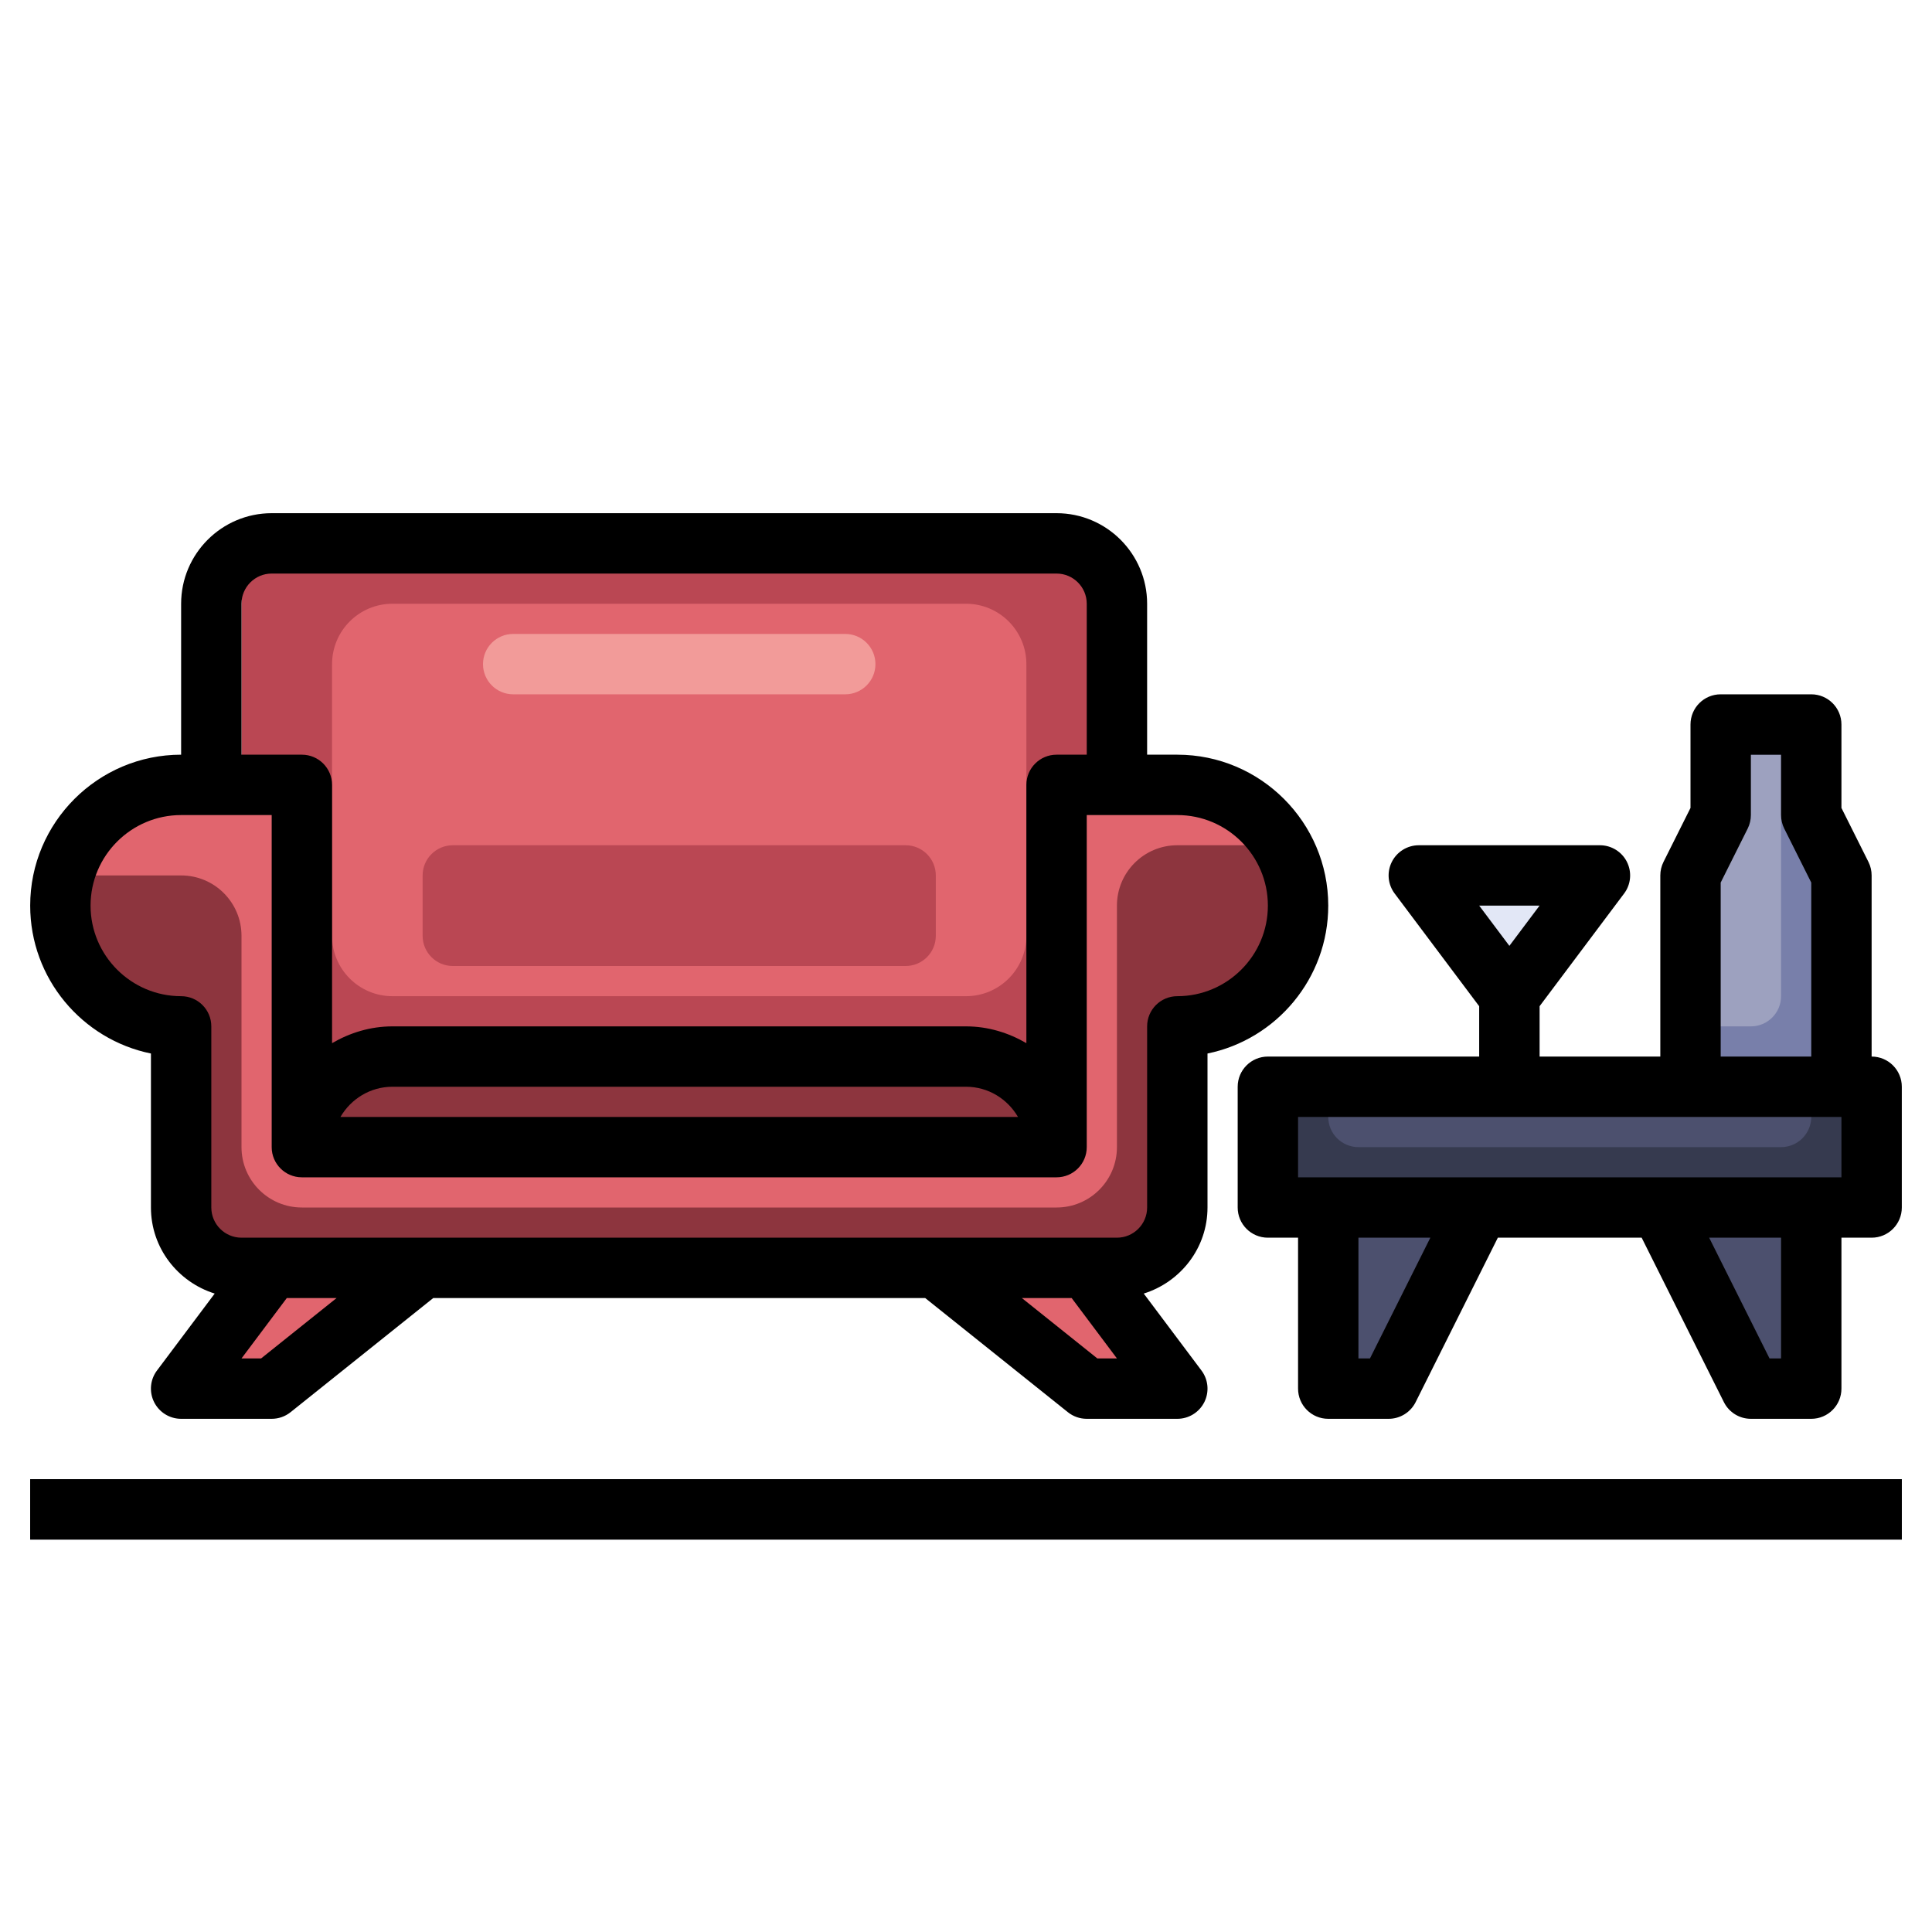 <svg id="Layer_3" enable-background="new 0 0 64 64" height="512" viewBox="0 0 64 64" width="512" xmlns="http://www.w3.org/2000/svg"><g><g><path d="m49 31h2v5h-2z" fill="#9da1bf"/></g><path d="m49 31h1v5h-1z" fill="#c8cded"/><path d="m8 38v-18c0-1.105.866-2 1.933-2h25.133c1.068 0 1.934.895 1.934 2v18" fill="#ba4753"/><path d="m32 33h-19c-1.105 0-2-.895-2-2v-9c0-1.105.895-2 2-2h19c1.105 0 2 .895 2 2v9c0 1.105-.895 2-2 2z" fill="#e1656e"/><path d="m10 38c0-1.657 1.343-3 3-3h19c1.657 0 3 1.343 3 3" fill="#8d353e"/><path d="m9 42-3 4h3l5-4" fill="#e1656e"/><path d="m42 36h20v4h-20z" fill="#363a4f"/><path d="m49 40-3 6h-2v-6" fill="#4c506e"/><path d="m55 40 3 6h2v-6" fill="#4c506e"/><path d="m50 33-3-4h6z" fill="#e2e7f6"/><path d="m56 36v-7l1-2v-3h3v3l1 2v7" fill="#787faa"/><path d="m37 26h2c2.209 0 4 1.791 4 4 0 2.209-1.791 4-4 4v6c0 1.105-.895 2-2 2h-29c-1.105 0-2-.895-2-2v-6c-2.209 0-4-1.791-4-4 0-2.209 1.791-4 4-4h2c1.105 0 2 .895 2 2v10h25v-10c0-1.105.895-2 2-2z" fill="#8d353e"/><path d="m36 42 3 4h-3l-5-4" fill="#e1656e"/><g><path d="m1 49h62v2h-62z" fill="#363a4f"/></g><path d="m42.445 28c-.693-1.191-1.968-2-3.445-2h-2c-1.105 0-2 .895-2 2v10h-25v-10c0-1.105-.895-2-2-2h-2c-1.862 0-3.413 1.278-3.859 3h3.859c1.105 0 2 .895 2 2v7c0 1.105.895 2 2 2h25c1.105 0 2-.895 2-2v-8c0-1.105.895-2 2-2z" fill="#e1656e"/><path d="m28 23h-11c-.552 0-1-.448-1-1 0-.552.448-1 1-1h11c.552 0 1 .448 1 1 0 .552-.448 1-1 1z" fill="#f29b99"/><path d="m58 34c.552 0 1-.448 1-1v-9h-2v3l-1 2v5z" fill="#9da1bf"/><path d="m45 38h14c.552 0 1-.448 1-1v-1h-16v1c0 .552.448 1 1 1z" fill="#4c506e"/><path d="m57 24h3v1h-3z" fill="#4c506e"/><path d="m30 28h-15c-.552 0-1 .448-1 1v2c0 .552.448 1 1 1h15c.552 0 1-.448 1-1v-2c0-.552-.448-1-1-1z" fill="#ba4753"/><path d="m62 35v-6c0-.155-.036-.309-.105-.447l-.895-1.789v-2.764c0-.552-.447-1-1-1h-3c-.553 0-1 .448-1 1v2.764l-.895 1.789c-.069.138-.105.292-.105.447v6h-4v-1.667l2.8-3.733c.228-.303.264-.708.095-1.047-.17-.339-.516-.553-.895-.553h-6c-.379 0-.725.214-.895.553-.169.339-.133.744.095 1.047l2.8 3.733v1.667h-7c-.553 0-1 .448-1 1v4c0 .552.447 1 1 1h1v5c0 .552.447 1 1 1h2c.379 0 .725-.214.895-.553l2.723-5.447h4.764l2.724 5.447c.169.339.515.553.894.553h2c.553 0 1-.448 1-1v-5h1c.553 0 1-.448 1-1v-4c0-.552-.447-1-1-1zm-11-5-1 1.333-1-1.333zm6-.764.895-1.789c.069-.138.105-.292.105-.447v-2h1v2c0 .155.036.309.105.447l.895 1.789v5.764h-3zm-11.618 15.764h-.382v-4h2.382zm13.618 0h-.382l-2-4h2.382zm2-6h-18v-2h18z"/><path d="m5 34.899v5.101c0 1.343.893 2.469 2.112 2.851l-1.912 2.549c-.228.303-.264.708-.095 1.047.17.339.516.553.895.553h3c.228 0 .447-.077.625-.219l4.726-3.781h16.298l4.726 3.781c.178.142.397.219.625.219h3c.379 0 .725-.214.895-.553.169-.339.133-.744-.095-1.047l-1.912-2.549c1.219-.382 2.112-1.508 2.112-2.851v-5.101c2.279-.464 4-2.485 4-4.899 0-2.757-2.243-5-5-5h-1v-5c0-1.654-1.346-3-3-3h-26c-1.654 0-3 1.346-3 3v5c-2.757 0-5 2.243-5 5 0 2.415 1.721 4.435 4 4.899zm3.649 10.101h-.649l1.5-2h1.649zm27.702 0-2.5-2h1.649l1.5 2zm-28.351-25c0-.551.448-1 1-1h26c.552 0 1 .449 1 1v5h-1c-.553 0-1 .448-1 1v8.556c-.591-.344-1.268-.556-2-.556h-19c-.732 0-1.409.212-2 .556v-8.556c0-.552-.447-1-1-1h-2zm25.722 17h-22.444c.347-.595.985-1 1.722-1h19c.737 0 1.375.405 1.722 1zm-27.722-10h3v11c0 .552.447 1 1 1h25c.553 0 1-.448 1-1v-11h3c1.654 0 3 1.346 3 3s-1.346 3-3 3c-.553 0-1 .448-1 1v6c0 .551-.448 1-1 1h-29c-.552 0-1-.449-1-1v-6c0-.552-.447-1-1-1-1.654 0-3-1.346-3-3s1.346-3 3-3z"/><path d="m1 49h62v2h-62z"/></g></svg>